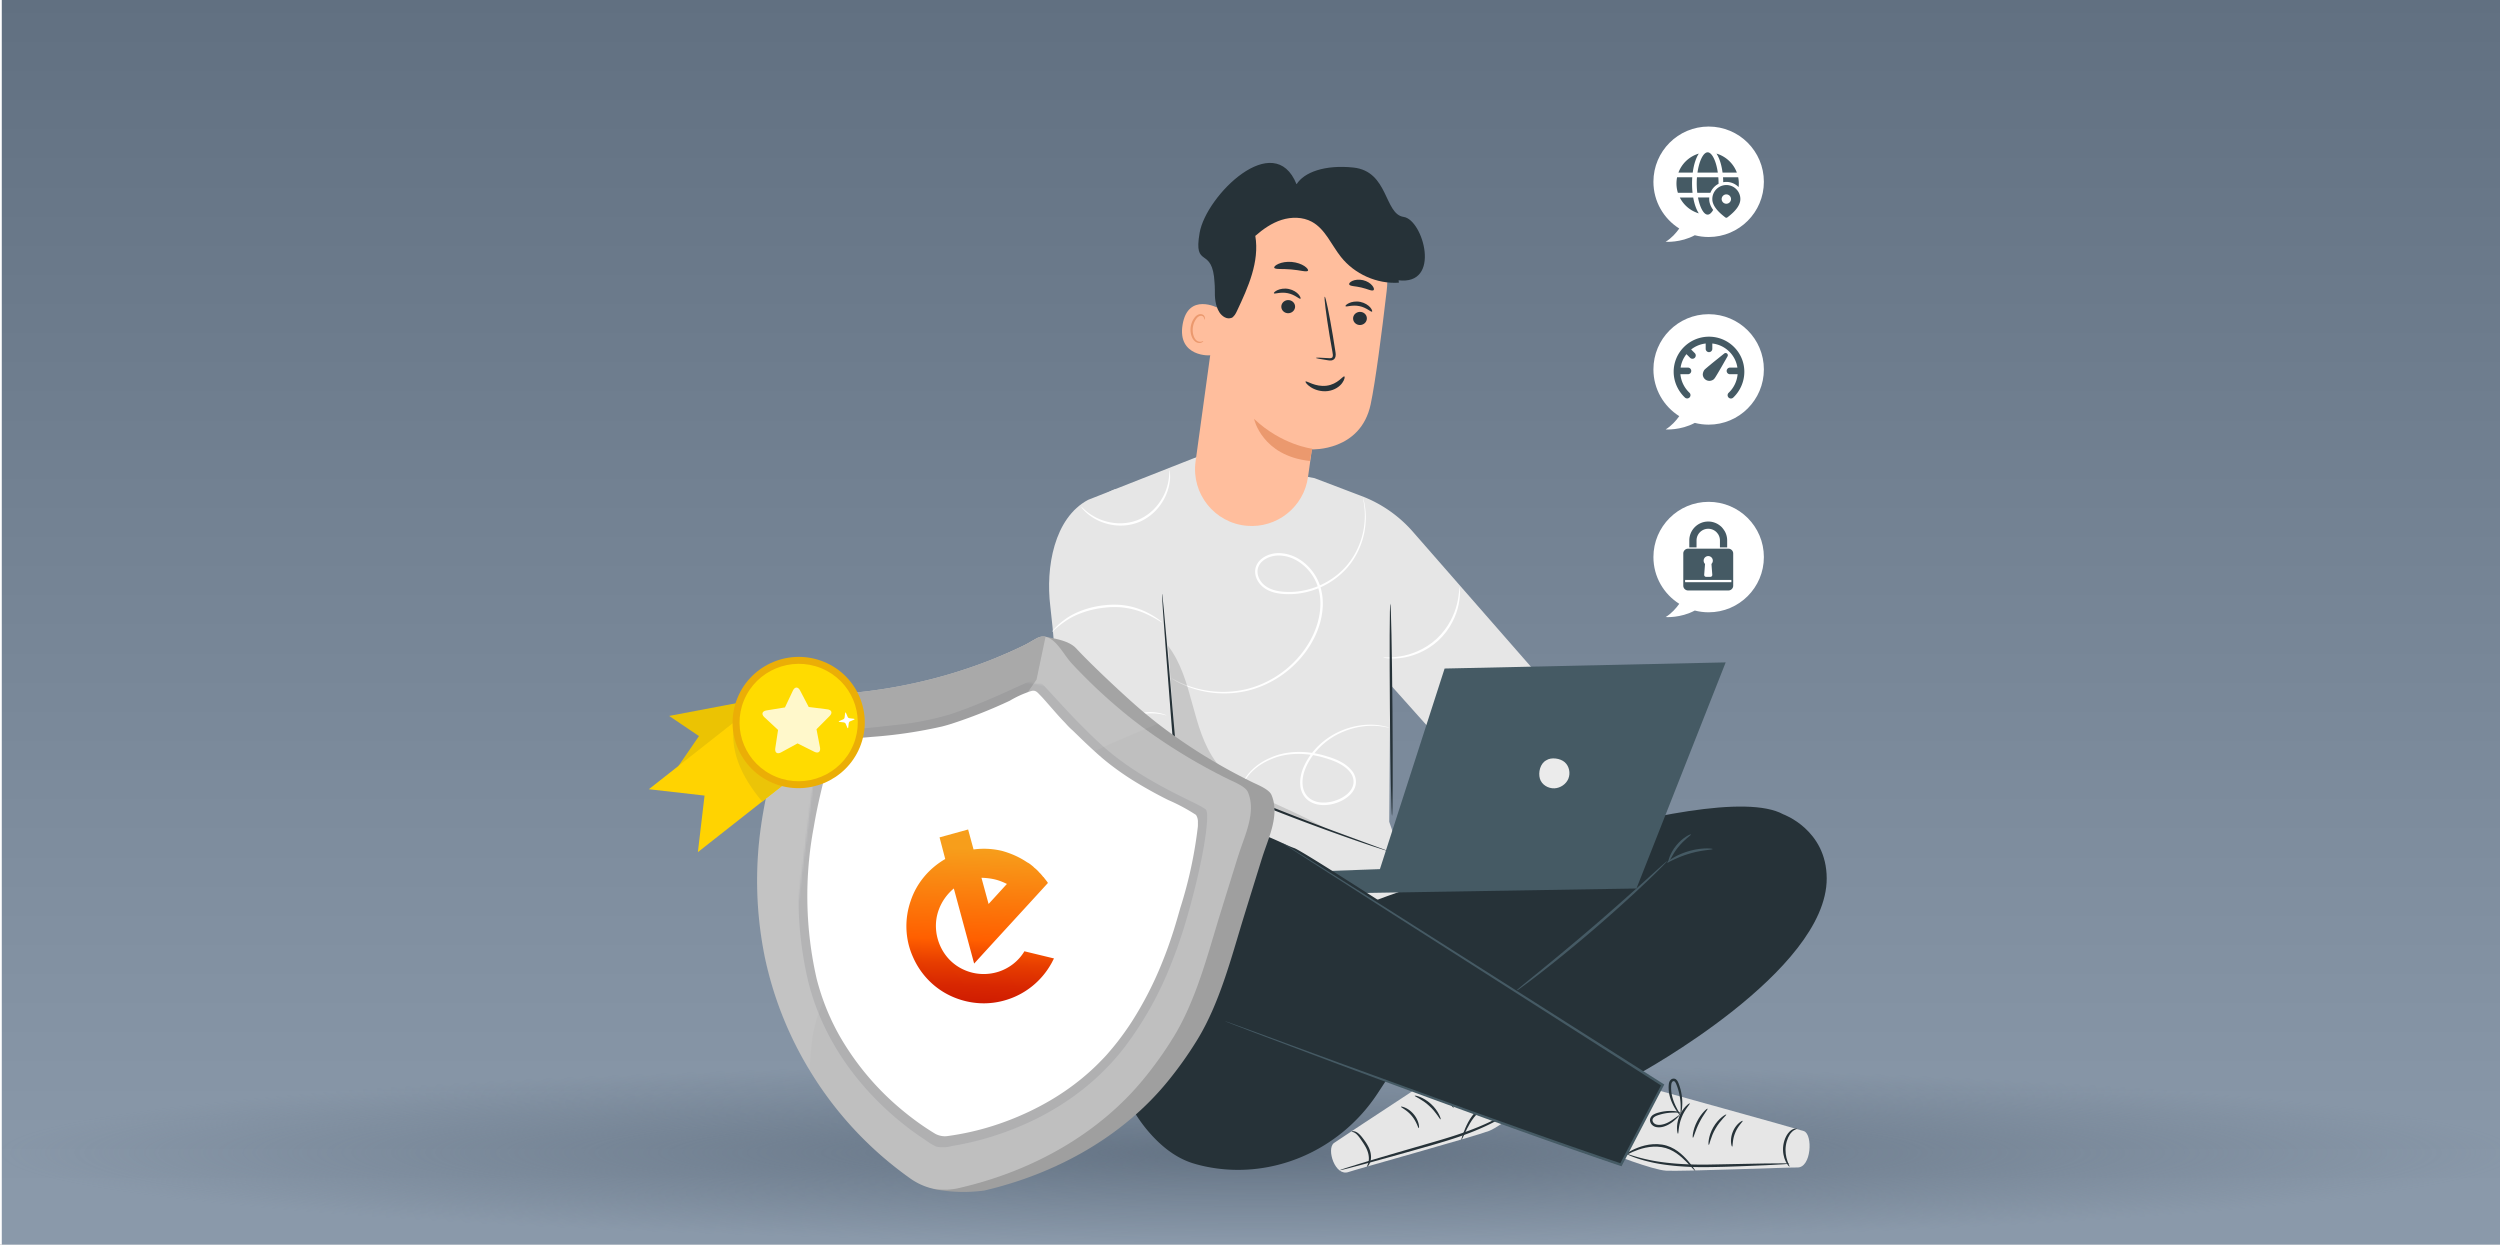 <svg xmlns="http://www.w3.org/2000/svg" width="1400" height="697" fill="none"><rect width="100%" height="100%" fill="#808080" stroke="none"/><g clip-path="url(#a)"><path fill="#fff" d="M0 0h1400v697H0z"/><g clip-path="url(#b)"><path fill="#fff" d="M1-1h1400v699H1z"/><path fill="url(#c)" d="M1-1h1400v701H1z"/></g><path fill="url(#d)" d="M1 595h1407v101H1z"/><g clip-path="url(#e)"><path fill="#E6E6E6" d="m835.02 446.575-56.468-63.206-.577 76.838 16.988 49.286-168.882 29.283-7.157-133.255-12.138-102.346c-1.494-12.531 5.663-24.511 17.407-29.125l46.481-18.299 65.46 12.007 26.321 10.014a72.25 72.25 0 0 1 28.706 19.95l79.277 90.654"/><path fill="#fff" d="M774.614 368.243c.026-.262 3.722.288 9.542-.682 5.768-.891 13.737-3.722 20.344-9.804 6.606-6.109 10.04-13.816 11.404-19.479 1.415-5.715 1.179-9.464 1.441-9.464.079 0 .21.918.236 2.596.027 1.678-.131 4.116-.734 7.078-1.153 5.872-4.561 13.921-11.43 20.265-6.868 6.318-15.179 9.07-21.13 9.752-2.988.367-5.426.341-7.104.157-1.678-.131-2.595-.34-2.569-.419"/><path fill="#263238" d="M779.549 456.93c.394 0 .498-26.635.236-59.457-.262-32.848-.812-59.457-1.206-59.457s-.498 26.609-.236 59.457c.289 32.848.813 59.457 1.206 59.457"/><path fill="#E6E6E6" d="m773.363 476.462-102.058-41.081c-8.232-3.303-13.868-11.01-14.55-19.845l-7.471-97.837s.891-41.604-25.115-43.623l-14.785 5.82c-19.112 10.146-23.857 37.96-21.235 59.457 3.696 30.515 5.243 73.719 9.385 100.197 3.382 21.68 15.808 40.739 37.017 46.323l125.678 27.212z"/><path fill="#263238" d="M650.779 332.618c.052 0 .157.76.314 2.228.157 1.6.393 3.749.656 6.45.524 5.741 1.258 13.815 2.149 23.725.865 10.067 1.888 21.969 3.015 35.207.288 3.304.577 6.712.865 10.172.315 3.461.524 7.026 1.311 10.46.76 3.461 2.412 6.711 5.06 9.176s5.951 4.299 9.411 5.846c28.129 12.164 54.083 22.231 72.906 29.283 9.333 3.434 16.935 6.239 22.362 8.232 2.543.943 4.561 1.677 6.082 2.228 1.389.524 2.097.813 2.097.865-.026.052-.76-.157-2.176-.603-1.52-.498-3.565-1.153-6.16-1.992-5.348-1.783-13.03-4.431-22.52-7.839-18.927-6.816-44.907-16.725-73.141-28.942-3.513-1.599-6.948-3.46-9.779-6.108-2.857-2.622-4.693-6.24-5.453-9.857-.813-3.618-.996-7.21-1.311-10.67-.288-3.461-.55-6.869-.812-10.172-1.023-13.239-1.94-25.167-2.727-35.234-.734-9.936-1.311-18.01-1.73-23.751-.157-2.7-.288-4.876-.393-6.476-.053-1.441-.079-2.228-.026-2.228m-58.462 53.19c.052 0 .104.445.209 1.31.079 1.023.21 2.255.341 3.775.315 3.487.708 8.18 1.206 13.895.551 5.846 1.258 12.819 2.281 20.527 1.048 7.681 2.281 16.175 4.614 24.774 1.101 4.351 2.648 8.362 4.981 11.823a65 65 0 0 0 7.629 9.359c5.4 5.505 11.167 9.569 16.332 12.243 10.434 5.426 18.036 5.505 17.932 5.872 0 .052-.472.026-1.337-.026a25.5 25.5 0 0 1-3.776-.498c-3.25-.577-7.943-1.862-13.265-4.483-5.321-2.622-11.246-6.659-16.778-12.217-2.752-2.805-5.426-5.951-7.838-9.49-2.438-3.565-4.09-7.838-5.191-12.19-2.359-8.73-3.565-17.25-4.535-24.984a415 415 0 0 1-1.993-20.605 450 450 0 0 1-.786-13.921c-.026-1.52-.053-2.779-.079-3.801-.026-.918 0-1.363.053-1.363"/><path fill="#263238" d="M635.948 454.258c-.131-.026.289-2.228 1.862-5.426 1.546-3.199 4.404-7.367 8.572-10.932s8.73-5.742 12.138-6.764c3.434-1.049 5.636-1.127 5.663-.996.052.236-2.098.655-5.348 1.887s-7.551 3.461-11.562 6.869c-4.011 3.434-6.894 7.34-8.598 10.355-1.757 3.041-2.491 5.086-2.727 5.007"/><path fill="#fff" d="M656.027 379.857c0-.027.236.078.656.288.472.262 1.075.577 1.835.97 1.625.76 4.037 1.992 7.288 3.093 6.423 2.229 16.463 4.483 28.601 2.438 11.981-1.966 25.901-9.018 35.549-22.099 4.771-6.45 8.467-14.419 9.306-23.123.42-4.325.079-8.834-1.363-13.081-1.389-4.247-3.959-8.153-7.367-11.247-3.381-3.093-7.576-5.269-11.98-5.82-4.352-.681-8.992.472-12.007 3.382-1.468 1.468-2.359 3.408-2.333 5.427 0 2.018.76 3.984 1.966 5.61 2.412 3.303 6.502 4.85 10.381 5.427 7.944 1.101 15.756-.341 22.31-3.199 6.58-2.857 11.954-7.13 15.808-11.823 3.88-4.719 6.266-9.831 7.681-14.445 1.442-4.64 1.862-8.861 1.94-12.269.053-3.434-.314-6.082-.576-7.865-.158-.839-.263-1.494-.368-2.018-.078-.446-.104-.708-.078-.708 0 0 1.442 3.644 1.573 10.591 0 3.461-.341 7.734-1.73 12.505-1.39 4.719-3.749 9.962-7.682 14.838-3.906 4.85-9.385 9.254-16.096 12.243-6.711 2.962-14.707 4.509-22.939 3.408-4.063-.577-8.494-2.176-11.246-5.872-1.39-1.836-2.281-4.064-2.281-6.423-.026-2.36 1.048-4.693 2.726-6.371 3.408-3.303 8.468-4.483 13.134-3.775 4.719.603 9.176 2.91 12.715 6.161 3.565 3.251 6.266 7.367 7.734 11.823 1.494 4.457 1.861 9.149 1.415 13.632-.891 9.019-4.719 17.172-9.621 23.752-9.909 13.317-24.197 20.422-36.414 22.283-12.373 1.966-22.519-.498-28.942-2.884-6.527-2.49-9.595-4.849-9.595-4.849m-66.86-26.088c-.052-.052.499-.812 1.678-2.097 1.18-1.258 2.989-2.989 5.506-4.797 4.954-3.723 13.16-7.105 22.571-7.996 4.719-.498 9.281-.289 13.318.55a41.6 41.6 0 0 1 10.25 3.592 44 44 0 0 1 6.24 3.801c1.389 1.022 2.097 1.652 2.044 1.73-.131.21-3.198-2.097-8.703-4.64-5.453-2.595-13.79-4.771-22.991-3.67-9.228.865-17.198 4.011-22.179 7.445-5.033 3.356-7.55 6.266-7.734 6.082m16.344-69.967c.21-.236 2.622 3.119 8.258 6.003 2.779 1.442 6.397 2.648 10.513 3.094s8.756-.027 13.16-1.809c4.378-1.862 7.996-4.798 10.591-8.022 2.622-3.225 4.3-6.607 5.27-9.621 1.939-6.03 1.284-10.093 1.599-10.093.078 0 .288.97.34 2.778.079 1.809-.131 4.457-1.022 7.577-.865 3.119-2.517 6.711-5.191 10.119-2.647 3.382-6.422 6.528-11.063 8.494-4.666 1.887-9.542 2.333-13.815 1.809-4.3-.525-7.996-1.888-10.827-3.487-2.832-1.599-4.85-3.329-6.083-4.64-1.258-1.311-1.808-2.15-1.73-2.202m88.923 160.886c-.053 0 .026-.655.21-1.94.288-1.232.681-3.093 1.809-5.269 2.071-4.404 7.183-9.91 15.283-13.265 7.97-3.592 18.954-4.273 29.991-1.075 5.401 1.599 11.587 3.591 15.625 8.861 1.992 2.595 2.647 6.449 1.153 9.595-1.442 3.172-4.299 5.348-7.262 6.868-3.041 1.495-6.344 2.333-9.673 2.386-3.277.052-6.711-.76-9.281-2.884-2.595-2.097-3.958-5.322-4.142-8.415-.236-3.12.394-6.108 1.39-8.835 4.352-10.906 13.134-17.853 21.025-21.287 8.022-3.513 15.284-3.88 20.081-3.46 4.824.498 7.34 1.546 7.34 1.546-.052.184-2.595-.681-7.366-1.022-4.745-.262-11.85.262-19.636 3.801a40.9 40.9 0 0 0-11.456 7.76c-3.565 3.461-6.79 7.865-8.782 13.055-.944 2.596-1.521 5.453-1.285 8.311.21 2.831 1.416 5.636 3.697 7.471 2.254 1.862 5.348 2.622 8.415 2.543 3.093-.052 6.213-.865 9.07-2.254 2.805-1.416 5.401-3.461 6.633-6.187 1.285-2.7.76-5.925-.996-8.258-1.73-2.386-4.247-4.09-6.816-5.427-2.596-1.311-5.375-2.202-8.075-3.015-10.827-3.198-21.47-2.621-29.283.761-7.943 3.172-13.029 8.389-15.179 12.609-2.228 4.274-2.307 7.079-2.49 7.026m-67.965 36.832c-.052-.262 3.88-.576 9.779-2.7 5.872-2.045 13.658-6.265 20.055-13.317 6.396-7.079 9.778-15.258 11.246-21.314 1.495-6.082 1.442-10.014 1.704-10.014.079 0 .184.97.158 2.752-.027 1.783-.263 4.352-.892 7.472-1.232 6.213-4.587 14.707-11.168 21.995s-14.707 11.482-20.762 13.317c-3.041.944-5.584 1.442-7.341 1.652-1.783.236-2.779.236-2.779.157m-33.074-76.052c0-.053.419-.21 1.232-.499a51 51 0 0 1 3.644-1.048c3.172-.76 7.943-1.835 13.894-1.416 2.962.236 6.213.918 9.438 2.333 3.224 1.416 6.422 3.671 8.808 6.921 2.333 3.251 3.775 7.472 3.434 11.902a14.44 14.44 0 0 1-2.018 6.371c-1.206 1.94-2.989 3.696-5.348 4.483-2.333.734-5.06.367-6.895-1.364-1.809-1.756-2.255-4.22-2.386-6.37-.157-4.352.787-8.52 2.412-12.138 3.251-7.314 9.281-12.112 14.891-14.13 5.636-2.098 10.643-1.94 13.868-1.363 1.625.288 2.884.655 3.696.943.813.315 1.232.498 1.206.525-.052.131-1.756-.551-4.981-.944-3.198-.393-8.048-.367-13.448 1.756-5.348 2.045-11.037 6.712-14.078 13.737-1.521 3.461-2.386 7.446-2.229 11.561.105 2.019.577 4.116 1.967 5.453 1.389 1.311 3.617 1.652 5.557 1.049 1.94-.629 3.539-2.15 4.614-3.88 1.075-1.756 1.678-3.775 1.835-5.794.341-4.037-.97-8.022-3.119-11.063-2.202-3.041-5.217-5.217-8.258-6.632-3.067-1.416-6.187-2.124-9.071-2.412-5.794-.524-10.512.367-13.711.97-3.146.682-4.902 1.153-4.954 1.049"/><path fill="#000" fill-opacity=".44" d="M744.063 464.797c-10.905-6.161-21.575-10.906-33.005-16.097-11.404-5.19-22.572-11.849-30.043-21.916-14.078-18.98-12.479-46.376-26.898-65.12l2.831 37.777c.866 11.535-.917 22.965 6.528 30.803 6.266 6.607 18.482 11.666 27.133 14.524 17.355 5.794 36.073 14.287 53.454 20.029" opacity=".3"/><path fill="#E6E6E6" d="M921.341 608.589s85.389 23.62 88.819 24.826c5.14 1.809 4.27 20.658-3.72 20.37-3.78-.131-65.594 2.307-73.406 1.809s-31.354-9.779-31.354-9.779z"/><path fill="#263238" d="M956.918 641.177c.419.053.996-4.456 3.775-9.175 2.7-4.745 6.292-7.524 6.029-7.865-.157-.341-4.378 2.071-7.288 7.157-2.909 5.033-2.883 9.91-2.516 9.883m-8.881-4.044c.419.079 1.284-3.958 3.565-8.415 2.229-4.483 4.955-7.576 4.64-7.865-.236-.288-3.565 2.517-5.924 7.236-2.412 4.692-2.648 9.018-2.281 9.044m-8.361-2.227c.419-.027.104-4.3 1.992-9.019 1.809-4.771 4.955-7.681 4.64-7.995-.183-.315-4.011 2.307-5.977 7.471-2.019 5.112-.996 9.647-.655 9.543"/><path fill="#263238" d="M941.174 623.873c.157.026.917-2.333.917-6.344 0-1.993-.235-4.378-.865-6.974a31 31 0 0 0-1.258-3.958c-.288-.682-.603-1.468-1.363-2.097-.787-.708-2.255-.577-2.936.157-.787.682-1.023 1.652-1.128 2.412-.078.786-.131 1.52-.104 2.254.026 1.468.209 2.884.524 4.169.629 2.595 1.651 4.797 2.621 6.527 1.993 3.461 3.723 5.244 3.828 5.139.183-.131-1.232-2.124-2.936-5.611-.839-1.73-1.704-3.879-2.229-6.344a18.8 18.8 0 0 1-.419-3.906c.026-1.311.026-2.962.786-3.591.42-.341.787-.367 1.128-.105.367.288.681.865.943 1.494.525 1.285.97 2.543 1.285 3.775a33.6 33.6 0 0 1 1.127 6.659c.236 3.906-.157 6.318.079 6.344"/><path fill="#263238" d="M941.083 623.007c.026-.158-2.019-.866-5.506-.892-1.73 0-3.827.184-6.056.734-1.101.289-2.307.577-3.486 1.285-1.18.603-2.386 2.228-1.94 3.906.367 1.599 1.73 2.7 3.067 3.041 1.363.367 2.674.236 3.828 0 2.333-.551 4.168-1.704 5.557-2.726 2.727-2.15 4.064-3.802 3.959-3.907-.157-.183-1.757 1.233-4.562 3.068-1.389.891-3.146 1.861-5.243 2.254-1.048.21-2.15.262-3.172-.052-.996-.289-1.835-1.049-2.071-2.019-.236-.944.341-1.835 1.258-2.385.918-.577 2.045-.892 3.094-1.206a27.5 27.5 0 0 1 5.741-.997c3.382-.209 5.479.132 5.532-.104m28.948 19.087c.42-.052 0-3.696 1.678-7.707 1.599-4.037 4.457-6.344 4.168-6.685-.131-.341-3.722 1.678-5.505 6.134-1.835 4.457-.708 8.416-.341 8.258m-59.574 3.927c-.026.079 1.128.63 3.304 1.547 2.202.839 5.4 1.993 9.49 2.936 8.153 2.071 19.819 3.225 32.586 3.094 12.793-.131 24.328-.734 32.691-1.049 3.958-.21 7.262-.393 9.883-.524 2.329-.158 3.619-.289 3.619-.393s-1.31-.158-3.645-.158c-2.622.026-5.951.053-9.91.079-8.651.157-20.055.393-32.664.629-12.741.131-24.224-.865-32.377-2.648-8.1-1.678-12.872-3.775-12.977-3.513"/><path fill="#263238" d="M907.933 647.964c.105.21 2.465-1.18 6.397-2.91 3.906-1.678 9.752-3.67 16.149-2.674 6.423.996 10.984 5.296 13.973 8.311 2.988 3.119 4.745 5.164 4.928 5.033.131-.105-1.337-2.386-4.168-5.715-1.442-1.652-3.277-3.565-5.663-5.296-2.359-1.73-5.4-3.224-8.808-3.748-6.895-1.049-12.951 1.258-16.804 3.172-3.959 2.018-6.109 3.696-6.004 3.827"/><path fill="#E6E6E6" d="M830.71 585.019s-80.796 52.903-83.706 55.079c-4.352 3.277.629 18.954 8.179 16.227 3.565-1.284 71.359-20.133 78.647-22.991 7.288-2.831 26.924-18.823 26.924-18.823z"/><path fill="#263238" d="M806.728 626.86c.367-.078-1.075-4.745-5.4-8.651-4.3-3.958-9.071-4.955-9.097-4.588-.158.394 4.142 1.94 8.127 5.663 4.063 3.644 5.977 7.76 6.37 7.576m7.255-6.556c.341-.131-1.232-4.194-4.929-7.943-3.67-3.775-7.707-5.427-7.838-5.086-.21.367 3.329 2.491 6.816 6.082 3.513 3.565 5.558 7.157 5.951 6.947m7.266-4.664c.367 0-.026-4.614-3.539-8.887-3.46-4.299-7.891-5.663-7.969-5.296-.184.394 3.67 2.203 6.842 6.187 3.277 3.933 4.247 8.101 4.666 7.996"/><path fill="#263238" d="M816.447 605.6c.21-.105-.892-2.281-1.835-6.056a33.3 33.3 0 0 1-.944-6.685 34 34 0 0 1 .079-3.985c.052-.656.157-1.311.445-1.704.262-.367.603-.446 1.101-.262.918.367 1.416 1.94 1.835 3.172.42 1.284.682 2.595.787 3.854.262 2.516.052 4.823-.21 6.737-.577 3.827-1.337 6.161-1.101 6.239.157.053 1.258-2.149 2.097-6.056.42-1.939.708-4.351.525-7.025a20 20 0 0 0-.761-4.142 19 19 0 0 0-.786-2.124c-.341-.708-.865-1.547-1.809-1.966-.865-.472-2.307-.184-2.831.76-.551.839-.603 1.678-.656 2.412a27.6 27.6 0 0 0 0 4.168 30 30 0 0 0 1.285 6.895c1.206 3.801 2.648 5.846 2.779 5.768"/><path fill="#263238" d="M816.288 604.734c.105.21 1.992-.76 5.243-1.547 1.625-.393 3.591-.734 5.794-.786 1.101-.026 2.28-.053 3.329.21 1.049.236 1.887.891 1.94 1.887.079 1.023-.498 1.993-1.363 2.569-.865.603-1.967.865-3.015.997-2.124.235-4.064-.132-5.689-.577-3.224-.918-5.191-1.783-5.269-1.547-.053.157 1.704 1.311 4.981 2.517 1.625.576 3.722 1.101 6.108.917 1.18-.105 2.464-.367 3.644-1.153 1.18-.734 2.15-2.202 1.992-3.828-.078-1.756-1.73-2.91-3.014-3.119-1.364-.315-2.57-.21-3.723-.158a25.8 25.8 0 0 0-6.004 1.128c-3.276 1.048-5.033 2.359-4.954 2.49m-50.795 48.657c.105.131 1.364-.813 1.966-3.12.682-2.255.263-5.741-1.52-8.756-.839-1.547-1.809-2.858-2.7-4.037-.892-1.18-1.809-2.229-2.753-2.936-.944-.734-1.914-1.049-2.569-1.075-.682-.026-1.022.131-1.022.21 0 .209 1.441.104 2.936 1.625.76.734 1.52 1.73 2.333 2.936.839 1.206 1.73 2.517 2.517 3.932 1.625 2.858 2.123 5.794 1.782 7.891-.262 2.098-1.153 3.199-.97 3.33m29.029-21.678c.367.026.262-4.064-2.858-7.734-3.067-3.722-7.078-4.561-7.104-4.194-.157.393 3.251 1.73 6.003 5.086 2.832 3.329 3.539 6.947 3.959 6.842"/><path fill="#263238" d="M852.468 617.367c-.078-.079-1.31.839-3.539 2.438a103 103 0 0 1-9.962 6.108c-4.352 2.333-9.7 4.745-15.834 7.052-6.108 2.281-12.977 4.431-20.239 6.528-14.523 4.195-27.683 8.022-37.2 10.88-4.561 1.389-8.336 2.569-11.22 3.46-2.648.839-4.09 1.363-4.063 1.442.026.105 1.52-.236 4.22-.918 2.936-.786 6.738-1.782 11.352-3.014 9.568-2.622 22.755-6.266 37.305-10.461 7.261-2.097 14.156-4.299 20.291-6.685s11.508-4.928 15.834-7.392c4.325-2.465 7.629-4.824 9.805-6.554 2.175-1.757 3.303-2.805 3.25-2.884"/><path fill="#263238" d="M855.455 618.471c.053-.157-2.516-1.101-6.842-1.809-4.273-.682-10.748-1.022-16.988 2.071-3.093 1.521-5.531 3.854-7.262 6.239-1.756 2.386-2.909 4.746-3.775 6.764-1.704 4.037-2.411 6.659-2.254 6.711.21.079 1.258-2.411 3.172-6.291 1.914-3.749 4.955-9.255 10.775-12.164 5.82-2.884 11.98-2.753 16.201-2.36 4.273.472 6.921 1.049 6.973.839m143.174-162.458s24.251 8.651 24.331 35.837c.18 52.064-105.18 109.45-105.18 109.45l-140.228-92.934-8.782-3.566c-.027 0 189.303-71.097 229.859-48.787"/><path fill="#455A64" d="M848.568 555.292c.053.079 1.363-.812 3.644-2.49 2.307-1.678 5.584-4.142 9.595-7.236 8.022-6.213 18.954-14.995 30.699-25.088 11.744-10.093 22.099-19.557 29.44-26.557 3.67-3.486 6.606-6.37 8.599-8.389 1.992-2.018 3.067-3.172 2.988-3.224-.078-.079-1.258.944-3.382 2.831-2.28 2.071-5.295 4.771-8.913 8.048-7.524 6.79-17.958 16.149-29.702 26.216a1560 1560 0 0 1-30.411 25.377c-3.775 3.093-6.921 5.636-9.306 7.603-2.124 1.808-3.303 2.831-3.251 2.909m110.479-79.824c.053-.341-6.213-.97-13.501 1.232-7.34 2.123-12.243 6.056-12.007 6.318.236.367 5.348-2.884 12.427-4.929 7.025-2.149 13.081-2.175 13.081-2.621"/><path fill="#455A64" d="M946.96 467.264c-.131-.341-4.614 1.651-8.311 6.265-3.722 4.588-4.718 9.386-4.351 9.438.419.131 1.94-4.221 5.479-8.546 3.46-4.378 7.419-6.79 7.183-7.157"/><path fill="#263238" d="M1006.33 632.103c.08-.157-1.68-.498-3.62 1.101-1.91 1.521-3.534 4.588-4.058 8.127-.525 3.592.262 6.895 1.284 8.966.994 2.124 2.074 3.12 2.204 3.041.18-.131-.58-1.311-1.26-3.408-.71-2.071-1.285-5.112-.81-8.389.47-3.277 1.81-6.108 3.33-7.603 1.49-1.546 2.96-1.599 2.93-1.835"/><path fill="#455A64" d="m966.382 370.941-49.967 126.622-215.047 3.513-3.985-11.64 75.37-2.726 36.23-112.334z"/><path fill="#EBEBEB" d="M865.923 425.758c2.753-1.861 7.865-1.127 10.355 1.101s3.277 6.082 2.019 9.176c-1.258 3.093-4.43 5.243-7.76 5.426-3.539.184-7.235-2.018-8.205-5.426-.997-3.408.104-8.468 3.591-10.277"/><path fill="#263238" d="M931.075 607.618S732.936 477.641 724.809 474.941c-8.1-2.701-27.71-15.546-47.319-10.146-19.609 5.401-37.174 22.991-45.982 48.683-5.034 14.681-7.393 39.717-8.494 58.513-1.337 22.467 5.61 44.855 20.317 61.896 6.685 7.759 14.917 14.497 24.695 17.538a79 79 0 0 0 6.397 1.678c37.462 8.127 75.973-8.704 96.998-40.74l4.614-7.025s129.61 47.607 131.655 46.952z"/><path fill="#455A64" d="M685.934 571.832s.367.184 1.074.472c.787.314 1.862.734 3.251 1.284 2.936 1.128 7.131 2.753 12.558 4.824 11.01 4.142 26.923 10.146 46.69 17.591a9565 9565 0 0 0 70.232 25.901c26.661 9.7 56.18 20.317 87.744 31.013l.576.184.289-.551c4.955-9.464 10.171-19.426 15.467-29.571 2.7-5.165 5.374-10.303 7.891-15.074l.315-.577-.551-.341c-59.51-37.777-112.728-71.569-151.134-95.949a44015 44015 0 0 0-45.405-28.628c-5.322-3.329-9.464-5.898-12.322-7.707a339 339 0 0 0-3.224-1.966 13 13 0 0 0-1.127-.63s.34.263 1.048.761c.76.498 1.809 1.206 3.146 2.071 2.831 1.835 6.921 4.509 12.19 7.917a99971 99971 0 0 1 45.17 29.021c38.354 24.485 91.493 58.408 150.898 96.316l-.236-.917c-2.517 4.797-5.191 9.909-7.891 15.074-5.296 10.119-10.513 20.107-15.467 29.571l.865-.341c-31.538-10.643-61.083-21.234-87.744-30.856-26.635-9.699-50.439-18.351-70.337-25.586-19.819-7.262-35.785-13.134-46.821-17.171-5.453-1.993-9.7-3.54-12.663-4.614-1.415-.499-2.49-.892-3.276-1.154a28 28 0 0 0-1.206-.367"/><path fill="#FFBE9D" d="m684.093 152.586-14.576 105.859c-2.464 18.01 10.618 34.421 28.706 35.994 16.883 1.469 31.984-10.591 34.264-27.369 1.101-7.969 2.019-14.602 2.176-15.415 0 0 27.291 1.18 32.901-25.219 2.7-12.767 6.161-39.507 8.992-63.704 3.041-26.006-14.419-49.994-40.11-55.132l-2.543-.498c-27.815-3.959-46.69 17.538-49.81 45.484"/><path fill="#EB996E" d="M734.807 251.275s-16.988-1.993-32.534-16.7c0 0 4.352 20.684 31.25 23.568z"/><path fill="#263238" d="M765.398 178.882c-.34 2.019-2.307 3.382-4.404 3.094-2.097-.315-3.539-2.176-3.224-4.195.34-2.018 2.307-3.382 4.404-3.093 2.123.288 3.565 2.176 3.224 4.194m2.946-4.359c-.577.393-3.015-2.281-7.079-3.093-4.063-.865-7.445.629-7.786.052-.183-.262.472-1.049 1.967-1.756 1.468-.682 3.827-1.18 6.37-.656 2.543.525 4.483 1.888 5.505 3.067 1.049 1.233 1.285 2.229 1.023 2.386m-43.145-2.244c-.341 2.018-2.307 3.382-4.404 3.093-2.097-.314-3.539-2.176-3.225-4.194.341-2.019 2.307-3.382 4.405-3.094 2.123.315 3.565 2.202 3.224 4.195m3.047-4.997c-.577.393-3.015-2.281-7.078-3.094-4.064-.865-7.446.63-7.786.053-.184-.262.472-1.049 1.966-1.757 1.468-.681 3.827-1.179 6.37-.655s4.483 1.888 5.506 3.067c1.048 1.259 1.284 2.229 1.022 2.386m8.684 33.137c.026-.236 2.648-.158 6.842.131 1.049.105 2.097.078 2.412-.577.393-.708.184-1.914-.079-3.224-.471-2.701-.97-5.558-1.494-8.521-2.019-12.111-3.251-21.995-2.753-22.073.499-.079 2.517 9.673 4.536 21.785.472 2.989.917 5.82 1.363 8.546.157 1.259.577 2.727-.288 4.195-.446.708-1.311 1.127-2.019 1.18-.708.078-1.285-.027-1.809-.105-4.168-.629-6.737-1.101-6.711-1.337m15.908 10.389c-.746-.504-3.619 4.363-9.94 5.184-6.342.846-11.344-2.97-11.779-2.342-.244.267.632 1.693 2.841 3.134 2.162 1.442 5.812 2.728 9.678 2.205s6.679-2.635 8.007-4.543c1.397-1.934 1.559-3.481 1.193-3.638m-20.365-59.243c-.63 1.022-4.588-.315-9.464-.682-4.876-.472-9.018.157-9.438-.97-.183-.524.682-1.442 2.464-2.202 1.757-.76 4.431-1.285 7.341-1.023 2.936.263 5.453 1.233 7.052 2.281 1.599 1.075 2.307 2.124 2.045 2.596m36.739 10.909c-.892.787-3.513-.734-6.869-1.468-3.329-.839-6.344-.629-6.816-1.73-.183-.524.446-1.363 1.862-1.992 1.389-.629 3.591-.918 5.898-.394 2.307.525 4.142 1.783 5.112 2.963 1.023 1.206 1.232 2.228.813 2.621"/><path fill="#FFBE9D" d="M682.405 172.626c-.419-.288-17.119-9.018-20.16 9.202s15.861 17.512 15.992 16.988 4.168-26.19 4.168-26.19"/><path fill="#EB996E" d="M673.814 190.969c-.079-.079-.367.157-.944.314-.55.158-1.494.158-2.385-.34-1.809-1.023-2.91-4.352-2.465-7.655.236-1.678.839-3.199 1.652-4.405.786-1.232 1.783-2.018 2.805-2.044.996-.053 1.599.629 1.73 1.179.158.551-.026.892.079.944.052.052.446-.236.419-1.022a2.14 2.14 0 0 0-.524-1.259c-.367-.419-.996-.708-1.678-.76-1.415-.131-2.91.944-3.775 2.281-.97 1.311-1.678 3.015-1.94 4.902-.498 3.697.813 7.445 3.303 8.625 1.232.551 2.36.341 2.989 0 .629-.315.786-.708.734-.76"/><path fill="#263238" d="M783.347 158.309c-12.269.786-24.8-4.798-32.429-14.445-5.348-6.737-8.756-15.598-16.306-19.688-5.086-2.753-11.378-2.779-16.883-1.049-5.532 1.757-10.382 5.139-14.76 8.966 2.438 14.471-4.011 28.811-10.276 42.076-.682 1.468-1.495 3.041-2.936 3.749-2.465 1.206-5.427-.708-6.895-3.041-2.36-3.722-2.648-8.363-2.543-12.767.21-10.04 1.966-20.134 6.029-29.309 4.09-9.176 10.565-17.407 19.033-22.808 10.591-6.711 23.935-8.625 36.204-5.977s23.411 9.674 31.747 19.059c3.88 4.352 7.236 9.359 8.547 15.022"/></g><path fill="#9F9F9F" d="M706.801 480.31c-3.468 11.193-6.956 22.378-10.407 33.578-6.946 22.627-13.385 47.914-25.895 68.355a210 210 0 0 1-16.597 23.361c-24.831 30.461-61.741 51.558-102.746 61.105a86.2 86.2 0 0 1-27.491-.705 8 8 0 0 1-.938-.329 66 66 0 0 1-9.177-7.543 164.93 164.93 0 0 1-58.755-75.502 262 262 0 0 1-13.201-44.696 213.8 213.8 0 0 1-2.276-73.112 244 244 0 0 1 7.707-35.747 266 266 0 0 1 5.832-17.379 98.4 98.4 0 0 1 5.109-14.205 9.4 9.4 0 0 1 3.621-3.398c6.201-3.539 17.158-3.514 23.302-3.982a288.7 288.7 0 0 0 59.675-10.842c9.862-2.886 6.23-7.948 15.594-11.87a237 237 0 0 0 13.423-6.098c2.515-1.211 4.783-2.755 7.294-4.018a6.92 6.92 0 0 1 4.653-.709c5.968 1.195 13.305 2.35 17.204 6.603 8.314 8.989 27.599 27.11 37.086 35.121a320 320 0 0 0 8.55 6.934 310 310 0 0 0 52.664 32.667c2.921 1.473 9.603 4.003 10.997 7.253a.4.4 0 0 1 .059.146c4.716 11.281-1.95 24.321-5.264 34.982"/><path fill="#BFBFBF" d="M693.574 478.68q-5.2 16.742-10.419 33.573c-6.947 22.627-13.386 47.913-25.896 68.354a209 209 0 0 1-16.597 23.362c-24.831 30.461-61.722 51.566-102.722 61.114a35.8 35.8 0 0 1-15.206.613 33 33 0 0 1-2.045-.483 35.9 35.9 0 0 1-11.287-5.528 202.5 202.5 0 0 1-55.957-60.227 201.9 201.9 0 0 1-25.086-63.152 214.6 214.6 0 0 1-2.276-73.106 245 245 0 0 1 7.741-35.756 262 262 0 0 1 5.839-17.376 97.4 97.4 0 0 1 5.118-14.201 9.1 9.1 0 0 1 3.621-3.398c6.19-3.543 17.147-3.51 23.294-3.985a288.5 288.5 0 0 0 59.625-10.844 279 279 0 0 0 28.812-10.219 228 228 0 0 0 13.457-6.083c2.516-1.211 4.784-2.755 7.295-4.018a6.9 6.9 0 0 1 4.651-.704c5.972 1.193 10.417 10.302 14.317 14.552a302 302 0 0 0 26.736 25.526 270 270 0 0 0 14.668 11.573 321.7 321.7 0 0 0 46.537 28.029c2.932 1.468 9.605 3.997 11.035 7.268l.059.146c4.716 11.281-1.963 24.316-5.276 34.987"/><path fill="#A4A4A4" d="m585.49 356.634-5.022 23.914-37.496 54.048-79.07-24.479-15.525-17.638c6.198-3.54 17.147-3.51 23.294-3.986a288.8 288.8 0 0 0 59.614-10.843c9.789-2.87 19.41-6.28 28.82-10.216a267 267 0 0 0 13.454-6.076c2.519-1.219 4.79-2.771 7.295-4.018a7.05 7.05 0 0 1 4.656-.717"/><g opacity=".1"><mask id="f" width="255" height="292" x="431" y="368" maskUnits="userSpaceOnUse" style="mask-type:luminance"><path fill="#fff" d="m464.167 368.416-33.042 263.195 220.866 27.728 33.042-263.195z"/></mask><g mask="url(#f)"><path fill="#242538" d="M664.228 515.433a264 264 0 0 1-8.662 25.039 194.5 194.5 0 0 1-26.121 46.374 136.2 136.2 0 0 1-22.155 22.483 148 148 0 0 1-23.683 15.515 164 164 0 0 1-22.612 9.808 167 167 0 0 1-18.947 5.389c-2.982.667-5.97 1.261-9.042 1.743-2.83.817-5.818.929-8.701.325a31 31 0 0 1-5.856-3.54c-4.46-2.889-8.746-6-12.845-9.289a169 169 0 0 1-16.155-14.727 157.4 157.4 0 0 1-16.597-20.293 141.5 141.5 0 0 1-14.107-25.986 134 134 0 0 1-6.088-18.378 204.9 204.9 0 0 1-4.826-63.93 294.6 294.6 0 0 1 8.389-52.549c1.314-5.092 2.721-10.17 4.398-15.159.844-2.535 1.148-7.084 4.096-8.399a31.6 31.6 0 0 1 8.216-.945c9.136-.86 18.278-1.636 27.384-2.78a164 164 0 0 0 31.874-6.106c24.91-8.321 45.615-20.082 48.33-19.508s17.074 19.133 36.514 36.793c24.067 21.86 56.418 33.148 58.428 36.306 2.01 3.159-1.278 27.794-11.204 61.813"/></g></g><path fill="#fff" d="M661.057 508.137c-.13.431-.248.871-.375 1.318-.544 1.895-1.09 3.836-1.674 5.807a332 332 0 0 1-1.482 4.904c-.13.43-.26.856-.41 1.297-1.835 5.784-3.934 11.713-6.353 17.644a198.5 198.5 0 0 1-17.15 33.337c-.285.405-.552.833-.828 1.263a164 164 0 0 1-6.917 9.623c-2.005 2.57-4.079 5.022-6.146 7.385l-1.007 1.099a192 192 0 0 1-3.085 3.187c-.331.353-.685.701-1.034 1.041a120 120 0 0 1-7.615 6.924c-.361.309-.735.612-1.096.922a138.5 138.5 0 0 1-17.464 12.194c-.397.244-.788.458-1.197.693a150 150 0 0 1-10.1 5.333c-.416.213-.819.406-1.223.589a161 161 0 0 1-16.797 6.783l-2.252.746a151 151 0 0 1-26.439 5.996c-1.338.17-2.697.078-4-.27a8.6 8.6 0 0 1-1.38-.435 9 9 0 0 1-1.594-.777 143 143 0 0 1-13.024-8.924c-.426-.316-.853-.66-1.294-.987-.875-.694-1.76-1.407-2.704-2.16-.397-.349-.802-.663-1.221-1.008a152.4 152.4 0 0 1-34.256-40.216l-.737-1.265a135 135 0 0 1-4.825-9.389c-.213-.471-.395-.942-.636-1.411a121 121 0 0 1-4.211-10.62 23 23 0 0 1-.524-1.549 129 129 0 0 1-2.688-9.133 208.2 208.2 0 0 1-1.606-84.928c1.953-11.76 4.792-23.408 7.911-34.915.739-2.774 1.487-5.527 2.366-8.241a14.3 14.3 0 0 1 1.409-4.377c1.246-1.826 3.677-1.506 5.869-1.703 5.032-.42 10.081-.801 15.14-1.274a260 260 0 0 0 39.128-5.805 93 93 0 0 0 5.586-1.604 281 281 0 0 0 32.396-12.85 56.6 56.6 0 0 1 12.242-5.482c2.249-.448 3.122.784 4.493 2.163 1.533 1.541 2.95 3.175 4.375 4.81 3.26 3.675 6.418 7.457 9.914 10.992a42 42 0 0 0 4.284 4.307c1.371 1.343 2.788 2.701 4.14 4.036a375 375 0 0 0 9.098 8.507 129 129 0 0 0 10.367 8.46l1.077.795c4.205 3.04 8.389 5.78 12.479 8.179.395.25.782.486 1.17.699 1.341.801 2.674 1.554 3.977 2.285.401.234.805.453 1.205.68a236 236 0 0 0 8.673 4.6l1.232.615a102.6 102.6 0 0 1 15.511 8.32 7.04 7.04 0 0 1 1.066 4.256c.033.698.016 1.463-.021 2.275a242.6 242.6 0 0 1-9.725 45.248"/><g opacity=".1"><path fill="#fff" d="M648.356 405.27a935 935 0 0 0-7.115 2.992c-47.593 20.263-91.799 40.481-125.308 72.976-27.625 26.779-57.578 72.236-61.135 101.366a219 219 0 0 0-1.37 16.83 201.9 201.9 0 0 1-25.087-63.141 214.6 214.6 0 0 1-2.276-73.106 245 245 0 0 1 7.742-35.767 265 265 0 0 1 5.833-17.379 97.4 97.4 0 0 1 5.118-14.201 9.1 9.1 0 0 1 3.62-3.397c6.191-3.544 17.151-3.518 23.295-3.986a288 288 0 0 0 59.627-10.831 276 276 0 0 0 28.812-10.219q6.815-2.85 13.454-6.076c2.516-1.21 4.784-2.755 7.295-4.018a6.92 6.92 0 0 1 4.655-.715c5.972 1.196 13.305 2.35 17.204 6.603 8.308 8.986 27.599 27.11 37.086 35.121a320 320 0 0 0 8.55 6.934" opacity=".548"/></g><path fill="#EBC303" fill-rule="evenodd" d="m379.759 429.214 11.662-17.009-16.701-11.28 61.29-11.641 5.38 28.213z" clip-rule="evenodd"/><path fill="#FFD301" fill-rule="evenodd" d="m390.811 477.197 3.741-31.671-31.19-3.56 75.965-59.785 27.857 34.918z" clip-rule="evenodd"/><path fill="#EBC408" fill-rule="evenodd" d="m411.167 405.192 33.905 29.295-18.264 14.364c-12.041-14.373-18.176-28.897-15.641-43.659" clip-rule="evenodd"/><path fill="#EBAE06" fill-rule="evenodd" d="M461.41 370.623c18.868 7.724 27.862 29.215 20.044 47.971-7.817 18.758-29.463 27.723-48.351 20.027-18.87-7.724-27.864-29.213-20.046-47.971 7.789-18.778 29.459-27.749 48.353-20.027" clip-rule="evenodd"/><path fill="#FFDB00" fill-rule="evenodd" d="M459.899 374.204c16.879 6.912 24.925 26.12 17.95 42.909-6.977 16.79-26.366 24.813-43.246 17.901s-24.926-26.122-17.951-42.911c7.005-16.768 26.371-24.785 43.247-17.899" clip-rule="evenodd"/><path fill="#FFF8CB" fill-rule="evenodd" d="m437.437 421.319 9.194-5.016 9.371 4.678c2.221 1.111 3.649.04 3.2-2.395l-1.964-10.226 7.362-7.398c1.753-1.751 1.174-3.444-1.306-3.748l-10.413-1.302-4.838-9.256c-1.142-2.209-2.946-2.163-4.007.062l-4.459 9.436-10.354 1.681c-2.457.399-2.98 2.112-1.175 3.793l7.667 7.133-1.566 10.296c-.351 2.426 1.101 3.457 3.288 2.262" clip-rule="evenodd"/><path fill="#fff" fill-rule="evenodd" d="m473.265 399.406-.308 2.493c-.048.361-.363.785-.698.911l-2.206.937c-.521.228-.488.452.078.518l2.517.304c.361.047.786.362.913.696l.932 2.183c.204.524.451.487.519-.077l.307-2.495c.046-.36.362-.786.697-.911l2.206-.935c.521-.231.488-.452-.078-.52l-2.517-.303c-.361-.047-.787-.364-.913-.697l-.932-2.183c-.229-.52-.451-.487-.519.078z" clip-rule="evenodd"/><path fill="url(#g)" d="M573.575 532.879c-3.271 5.336-8.373 9.328-14.42 11.288-6.429 2.048-13.34 1.635-19.333-1.08-6.163-2.755-10.9-7.689-13.526-13.914s-2.926-13.148-.678-19.454c1.706-4.815 4.688-8.96 8.523-12.177l11.38 42.059c13.717-15.064 27.604-30.087 41.322-45.151-.643-1.057-1.496-1.985-2.309-3.084-.128-.211-.128-.211-.298-.252-.556-.676-1.239-1.562-1.965-2.279-.169-.041-.128-.212-.298-.253-.128-.211-.427-.464-.555-.675-.725-.717-1.451-1.433-2.217-1.979-.129-.212-.299-.253-.427-.465-.895-.757-1.79-1.515-2.726-2.102-.17-.042-.298-.253-.638-.335-.17-.041-.298-.253-.468-.294-4.172-2.814-8.89-4.858-13.772-6.222a43.2 43.2 0 0 0-15.983-.809l-3.04-11.193-15.991 4.418 3.173 12.126c-8.993 5.213-16.017 13.426-19.342 23.437-3.536 10.139-3.208 21.396 1.222 31.304 4.261 9.866 12.027 17.877 21.93 22.26s20.884 5.061 31.245 1.623c10.15-3.309 18.877-10.388 24.239-19.906.587-.939 1.046-2.09 1.633-3.029l-16.64-4.033zm-16.284-40.363c2.207.535 4.502 1.452 6.585 2.497-3.409 3.681-6.859 7.532-10.267 11.213l-3.995-14.669c2.5.065 5.13.342 7.677.959"/><path fill="#fff" d="M956.846 70.867c-17.077 0-30.928 13.851-30.928 30.928 0 11.034 5.78 20.698 14.47 26.175-1.764 2.475-4.319 5.412-7.623 7.426 0 0 8.294.645 16.326-3.66 2.475.645 5.082.987 7.755.987 17.077 0 30.928-13.851 30.928-30.928 0-17.09-13.851-30.928-30.928-30.928"/><path fill="#fff" d="m951.266 119.714-13.969-13.956 5.582-5.583 8.387 8.374 19.553-19.552 5.582 5.583zm5.58 56.232c-17.077 0-30.928 13.851-30.928 30.928 0 11.034 5.78 20.698 14.47 26.175-1.764 2.476-4.319 5.412-7.623 7.426 0 0 8.294.645 16.326-3.66 2.475.645 5.082.987 7.755.987 17.077 0 30.928-13.851 30.928-30.928 0-17.09-13.851-30.928-30.928-30.928"/><path fill="#fff" d="m951.266 224.794-13.969-13.957 5.582-5.583 8.387 8.374 19.553-19.552 5.582 5.583zm5.58 56.234c-17.077 0-30.928 13.851-30.928 30.928 0 11.034 5.78 20.698 14.47 26.175-1.764 2.476-4.319 5.412-7.623 7.426 0 0 8.294.645 16.326-3.66 2.475.645 5.082.987 7.755.987 17.077 0 30.928-13.851 30.928-30.928 0-17.09-13.851-30.928-30.928-30.928"/><path fill="#fff" d="m951.266 329.876-13.969-13.957 5.582-5.582 8.387 8.373 19.553-19.552 5.582 5.583z"/><g fill="#455A64" clip-path="url(#h)"><path d="M961.887 96.09c-.987-6.355-3.303-10.79-5.607-10.79-2.363 0-4.745 4.692-5.69 11.34h11.381zm-10.765-10.017a17.5 17.5 0 0 0-11.195 10.567h8.006l.108-.766c.61-4.057 1.753-7.51 3.291-9.867zm17.06 3.913a17.5 17.5 0 0 0-6.953-3.98l.191.3c1.538 2.495 2.657 6.115 3.208 10.334h8.006a17.4 17.4 0 0 0-4.452-6.654m-20.452 16.988a49.4 49.4 0 0 1-.054-7.713h-8.503c-.586 2.902-.431 5.9.449 8.724h8.209zm.472 3.632h-7.515l.257.485a17.5 17.5 0 0 0 10.388 8.401c-1.412-2.16-2.495-5.254-3.13-8.886m25.186-11.345h-8.503l.072 1.143q.038.807.048 1.633a9.6 9.6 0 0 1 8.616 2.735 17.7 17.7 0 0 0-.233-5.511m-11.13 0h-11.955l-.06.849c-.15 2.627-.072 5.26.233 7.875h7.33a9.63 9.63 0 0 1 4.584-5.062v-.174c0-1.196-.042-2.363-.132-3.488m-5.104 12.213q0-.433.036-.874h-6.313v.006l.102.515c1.113 5.427 3.213 9.077 5.301 9.077 1.071 0 2.149-.964 3.094-2.633-1.424-1.969-2.22-3.991-2.22-6.091m15.148-5.553a7.854 7.854 0 0 0-13.404 5.553c0 3.255 2.478 6.66 7.325 10.298a.88.88 0 0 0 1.053 0c4.846-3.638 7.324-7.043 7.324-10.298a7.85 7.85 0 0 0-2.298-5.553m-3.704 7.408a2.617 2.617 0 0 1-3.698 0 2.63 2.63 0 0 1-.772-1.855c0-.694.281-1.359.772-1.849a2.613 2.613 0 0 1 3.698 0c.491.49.772 1.155.772 1.849s-.281 1.364-.772 1.855"/></g><g fill="#455A64" clip-path="url(#i)"><path d="M950.064 302.659a6.557 6.557 0 0 1 6.55-6.55c1.794 0 3.42.725 4.604 1.896 0 0 .898.955 1.203 1.629.474.905.743 1.934.743 3.025v3.876h4.052v-3.876c0-1.802-.453-3.5-1.25-4.988 0 0-1.241-2.147-2.444-3.044a10.55 10.55 0 0 0-6.908-2.57c-5.846 0-10.602 4.756-10.602 10.602v3.876h4.052zm20.318 6.25a2.7 2.7 0 0 0-.975-1.183 2.7 2.7 0 0 0-1.505-.46h-22.574a2.67 2.67 0 0 0-1.991.881 2.68 2.68 0 0 0-.7 1.809v18.012a2.8 2.8 0 0 0 .121.8 2.7 2.7 0 0 0 .494.911c.494.599 1.241.98 2.077.98h22.573a2.685 2.685 0 0 0 2.481-1.644 2.7 2.7 0 0 0 .157-.505q.054-.263.055-.542v-18.011a2.7 2.7 0 0 0-.213-1.048m-13.767 2.494a2.568 2.568 0 0 1 1.8 4.401l.469 6.051a1.105 1.105 0 0 1-1.102 1.19h-2.333a1.107 1.107 0 0 1-1.103-1.19l.47-6.051a2.567 2.567 0 0 1 1.799-4.401m12.962 14.624h-25.925v-1.254h25.926z"/></g><g fill="#455A64" clip-path="url(#j)"><path d="M955.186 192.36a16.07 16.07 0 0 0-8.142 3.351l2.033 2.036a1.854 1.854 0 0 1-2.622 2.622l-2.043-2.041a15.8 15.8 0 0 0-3.275 7.531h4.155a1.856 1.856 0 0 1 0 3.711h-4.266a16.45 16.45 0 0 0 5.105 10.395 1.856 1.856 0 0 1-2.538 2.706c-3.809-3.569-6.339-8.832-6.339-14.479 0-10.863 8.872-19.646 19.787-19.646s19.787 8.78 19.787 19.646a20 20 0 0 1-6.248 14.479 1.855 1.855 0 0 1-2.538-2.706 16.28 16.28 0 0 0 5.016-10.395h-4.269a1.854 1.854 0 0 1-1.311-3.167 1.85 1.85 0 0 1 1.311-.544h4.156c-1.049-7.088-6.81-12.676-14.049-13.499v2.988a1.857 1.857 0 0 1-1.855 1.855 1.856 1.856 0 0 1-1.855-1.855z"/><path d="M966.369 197.694a1.23 1.23 0 0 0-.791.268v.002l-.438.346-4.724 3.79a306 306 0 0 0-3.745 3.067l-1.385 1.184c-.346.305-.67.604-.849.812-.753 1.065-.898 2.244-.876 2.701a3.707 3.707 0 0 0 3.991 3.407c.583-.048 1.906-.373 2.53-1.29.178-.208.42-.577.668-.965l.949-1.553q1.242-2.08 2.449-4.18l3.003-5.259.272-.484a1.236 1.236 0 0 0-1.054-1.846"/></g><path fill="#263238" d="M680.16 158.508c.834 17.111 4.875 18.432 9.918 19.302v-27.127l14.607-29.214c10.607-1.043 33.804-3.13 41.733-3.13 9.912 0 11.999 35.474 36.517 38.604s14.063-33.909 3.108-35.474-8.347-25.562-28.171-27.649c-15.859-1.669-27.625 2.609-31.799 9.391-12.52-31.3-50.625 6.26-54.277 27.127s7.32 6.782 8.364 28.17"/></g><defs><clipPath id="a"><path fill="#fff" d="M0 0h1400v697H0z"/></clipPath><clipPath id="b"><path fill="#fff" d="M1-1h1400v699H1z"/></clipPath><clipPath id="e"><path fill="#fff" d="M587.508 94.106h435.443v562.563H587.508z"/></clipPath><clipPath id="h"><path fill="#fff" d="M938.824 84.43h36.644v37.56h-36.644z"/></clipPath><clipPath id="i"><path fill="#fff" d="M942.637 292.057h27.988v38.604h-27.988z"/></clipPath><clipPath id="j"><path fill="#fff" d="M937.254 187.723h39.8v35.474h-39.8z"/></clipPath><linearGradient id="c" x1="701" x2="701" y1="-1" y2="667.795" gradientUnits="userSpaceOnUse"><stop stop-color="#617081"/><stop offset="1" stop-color="#8A99AA"/></linearGradient><linearGradient id="g" x1="550.798" x2="547.091" y1="475.431" y2="573.597" gradientUnits="userSpaceOnUse"><stop stop-color="#F79E1B"/><stop offset=".522" stop-color="#FF5F00"/><stop offset=".532" stop-color="#FD5C00"/><stop offset=".657" stop-color="#E73D00"/><stop offset=".779" stop-color="#D82701"/><stop offset=".896" stop-color="#CE1A01"/><stop offset="1" stop-color="#EB001B"/></linearGradient><radialGradient id="d" cx="0" cy="0" r="1" gradientTransform="matrix(0 50.5 -703.5 0 704.5 645.5)" gradientUnits="userSpaceOnUse"><stop stop-color="#647384"/><stop offset="1" stop-color="#647384" stop-opacity="0"/></radialGradient></defs></svg>
